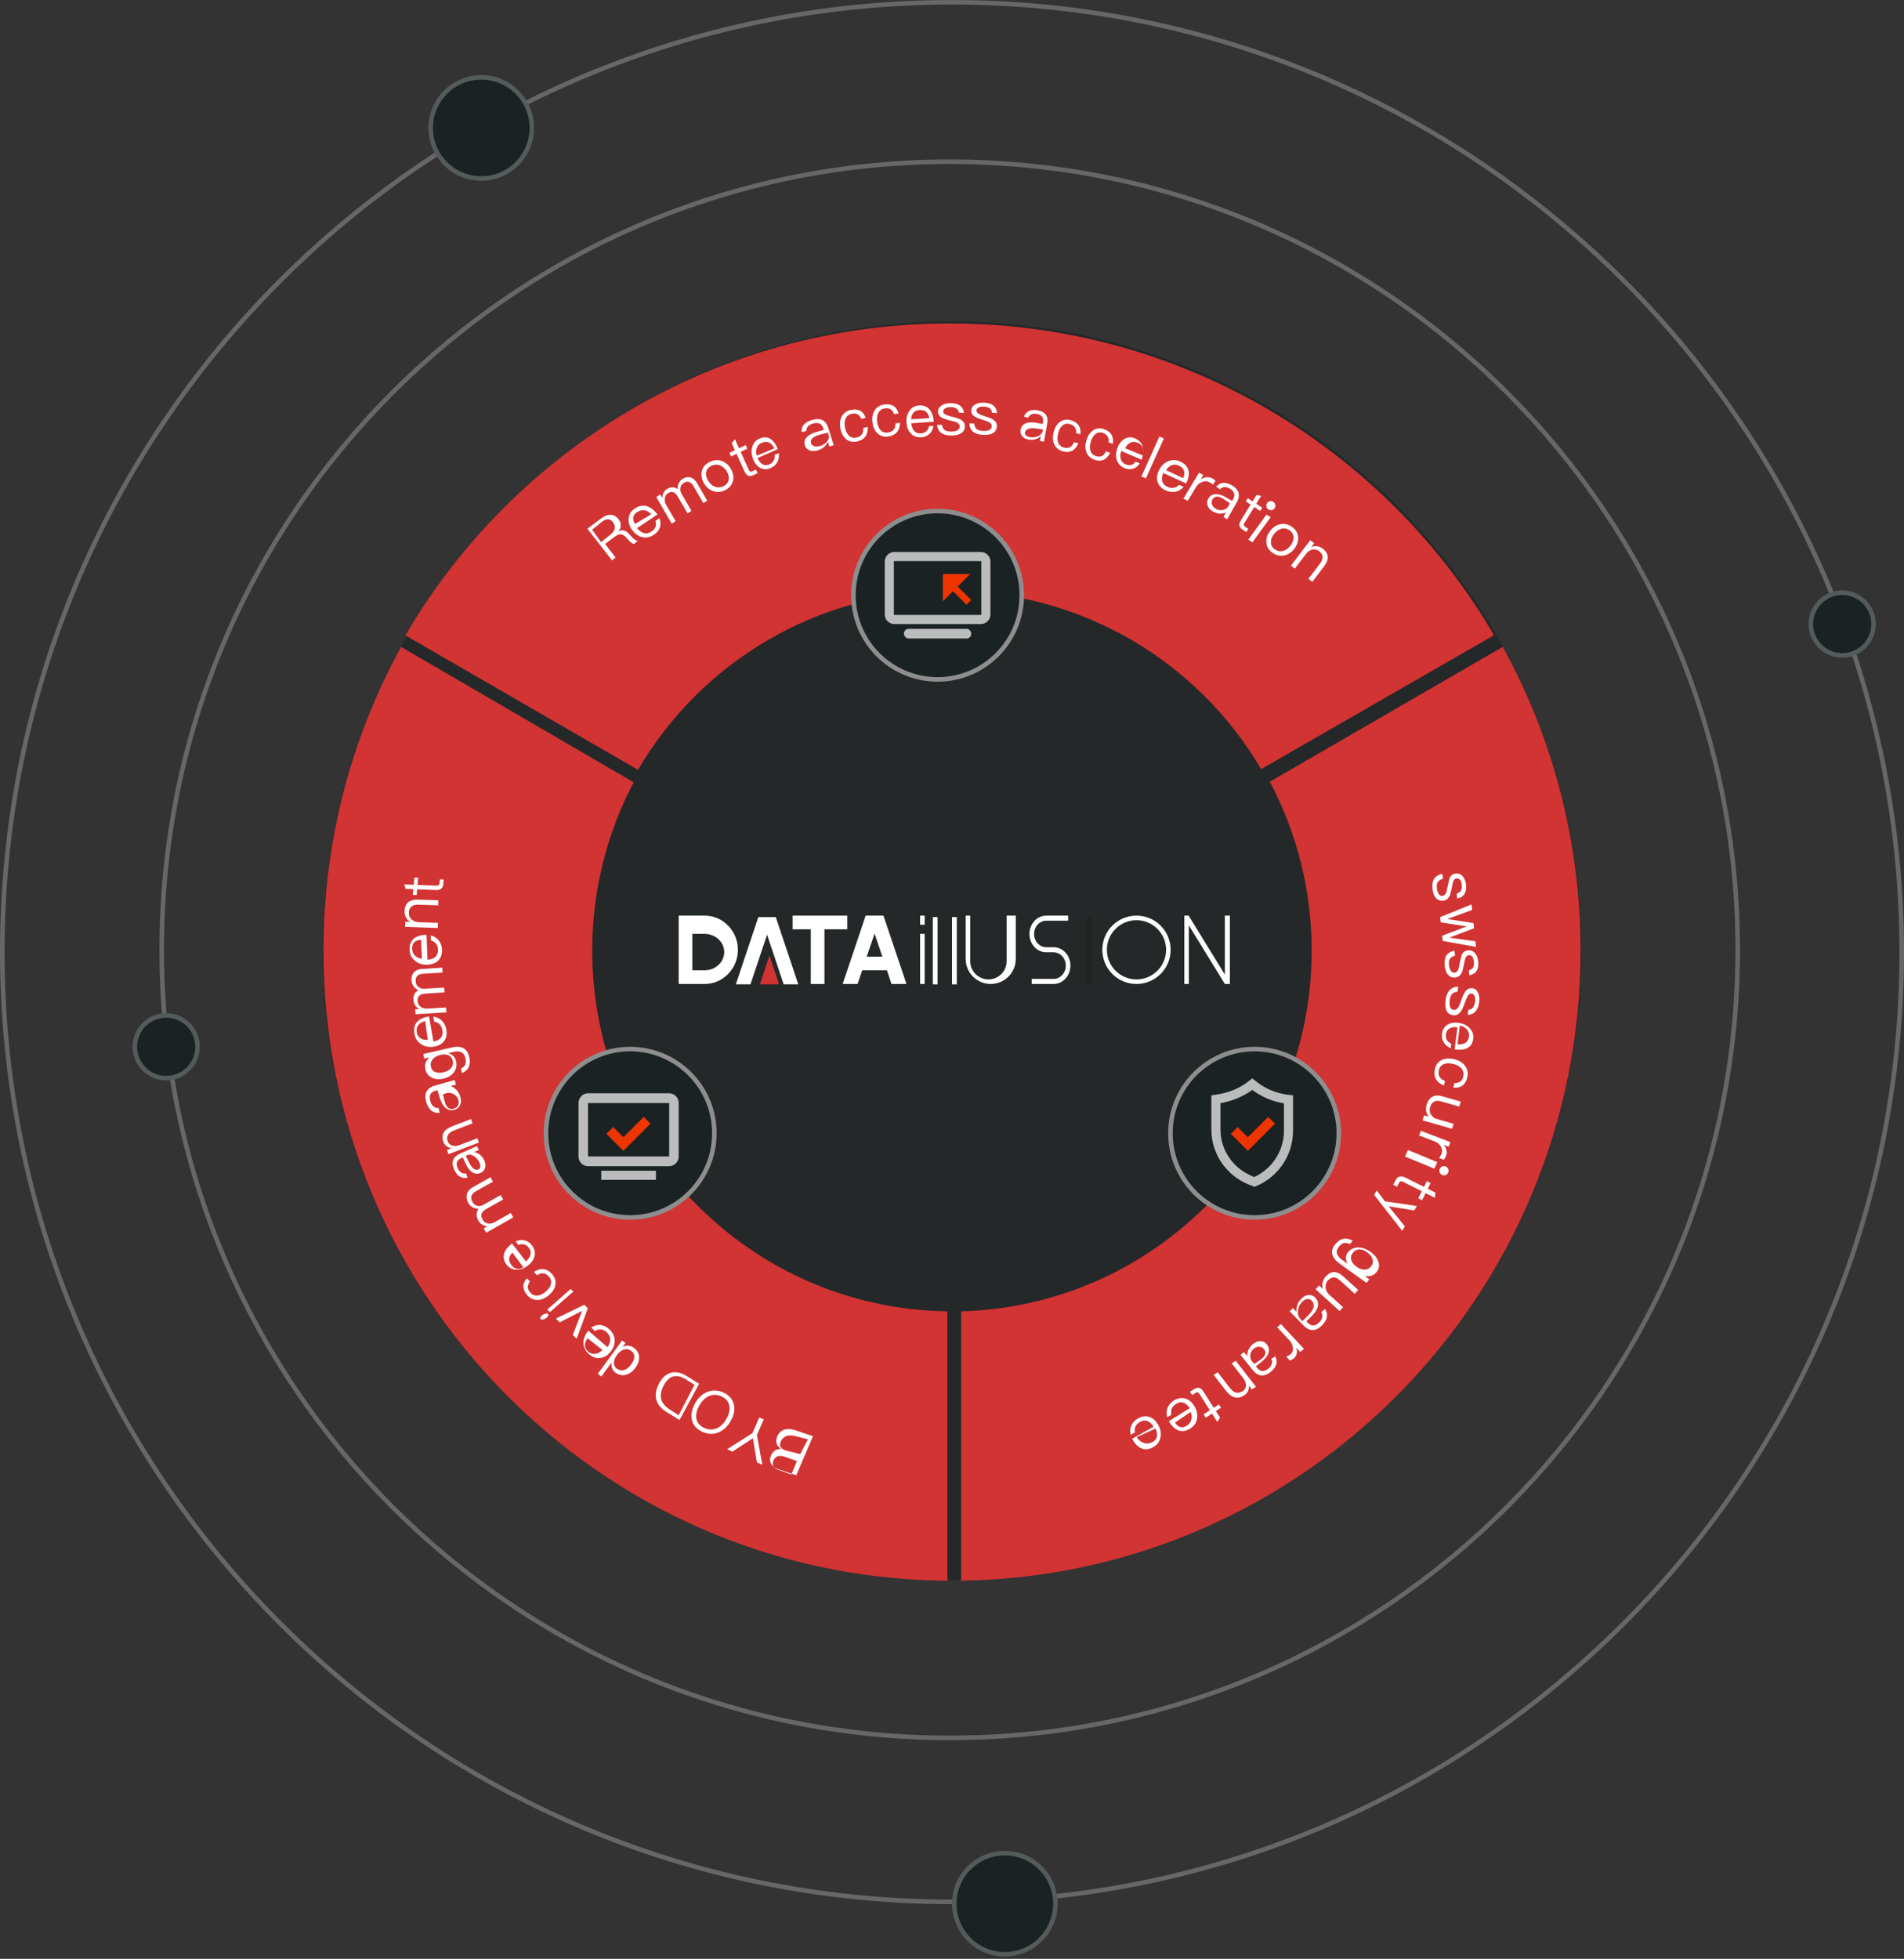 <?xml version="1.0" encoding="UTF-8"?>
<svg width="418px" height="430px" viewBox="0 0 418 430" version="1.1" xmlns="http://www.w3.org/2000/svg" xmlns:xlink="http://www.w3.org/1999/xlink">
    <rect x="0" y="0" width="418" height="430" fill="#333333" stroke="none"/>
    <title>编组 21</title>
    <g id="页面-1" stroke="none" stroke-width="1" fill="none" fill-rule="evenodd">
        <g id="黑色--首页--方案二" transform="translate(-365, -1927)">
            <g id="编组-21" transform="translate(365, 1927)">
                <path d="M209,0 C324.428,0 418,93.572 418,209 C418,324.428 324.428,418 209,418 C93.572,418 0,324.428 0,209 C0,93.572 93.572,0 209,0 Z M209,1 C94.125,1 1,94.125 1,209 C1,323.875 94.125,417 209,417 C323.875,417 417,323.875 417,209 C417,94.125 323.875,1 209,1 Z" id="椭圆形" fill="#E0E1E1" fill-rule="nonzero" opacity="0.3"></path>
                <path d="M208.5,35 C304.321,35 382,112.679 382,208.5 C382,304.321 304.321,382 208.5,382 C112.679,382 35,304.321 35,208.5 C35,112.679 112.679,35 208.5,35 Z M208.5,36 C113.231,36 36,113.231 36,208.5 C36,303.769 113.231,381 208.5,381 C303.769,381 381,303.769 381,208.5 C381,113.231 303.769,36 208.5,36 Z" id="椭圆形" fill="#E0E1E1" fill-rule="nonzero" opacity="0.3"></path>
                <circle id="椭圆形" fill="#1B2223" opacity="0.6" cx="209" cy="208.7" r="138.145"></circle>
                <g id="DATAilluslon备份" transform="translate(149, 201)">
                    <rect id="l" fill="#FFFFFF" x="60" y="0.318" width="1.055" height="14.764"></rect>
                    <rect id="l" fill="#FFFFFF" x="55.782" y="0.318" width="1.055" height="14.764"></rect>
                    <path d="M53,4 L54,4 L54,15 L53,15 L53,4 Z M53,0 L54,0 L54,2 L53,2 L53,0 Z" id="i" fill="#FFFFFF"></path>
                    <path d="M100.5,0 C104.642,0 108,3.358 108,7.5 C108,11.642 104.642,15 100.5,15 C96.358,15 93,11.642 93,7.5 C93,3.358 96.358,0 100.5,0 Z M100.5,1 C96.91,1 94,3.91 94,7.5 C94,11.09 96.91,14 100.5,14 C104.09,14 107,11.09 107,7.5 C107,3.91 104.09,1 100.5,1 Z" id="椭圆形" fill="#FFFFFF" fill-rule="nonzero"></path>
                    <path d="M112,0 L112,0.081 L119.903,12.938 L119.903,0 L121,0 L121,15 L119.903,15 L112,2.143 L112,15 L111,15 L111,0 L112,0 Z" id="形状结合" fill="#FFFFFF" fill-rule="nonzero"></path>
                    <rect id="矩形" fill="#222222" x="89.527" y="0.318" width="1.055" height="14.764"></rect>
                    <path d="M64,10 C64,12.209 65.791,14 68,14 C70.209,14 72,12.209 72,10 L72,0 L74,0 L74,9.5 C74,12.538 71.538,15 68.5,15 C65.462,15 63,12.538 63,9.5 L63,0 L64,0 Z" id="形状结合" fill="#FFFFFF"></path>
                    <path d="M85.493,0 L85.493,1.111 L80.697,1.111 C79.219,1.111 78.021,2.416 78.021,4.025 C78.021,5.634 79.219,6.938 80.697,6.938 L82.297,6.938 C84.342,6.938 86,8.743 86,10.969 C86,13.195 84.342,15 82.297,15 L77.507,15 L77.507,13.889 L82.297,13.889 C83.779,13.889 84.979,12.582 84.979,10.969 C84.979,9.356 83.779,8.049 82.297,8.049 L80.697,8.049 C78.655,8.049 77,6.247 77,4.025 C77,1.802 78.655,0 80.697,0 L85.493,0 Z" id="路径-22" fill="#FFFFFF" fill-rule="nonzero"></path>
                    <polygon id="路径" fill="#FFFFFF" points="21.313 0.318 26.255 15.082 23.046 15.082 19.4 4.188 15.754 15.082 12.545 15.082 17.487 0.318"></polygon>
                    <polygon id="路径-5" fill="#D23333" points="19.927 8.755 17.818 15.082 22.036 15.082"></polygon>
                    <path d="M5.688,0 C9.726,0 13,3.358 13,7.5 C13,11.642 9.726,15 5.688,15 L0,15 L0,0 L5.688,0 Z M5.66,4 L3,4 L3,12 L5.66,12 C8.057,12 10,10.209 10,8 C10,5.791 8.057,4 5.66,4 Z" id="矩形" fill="#FFFFFF" fill-rule="nonzero"></path>
                    <path d="M25,3 L25,0 L37,0 L37,3 L32,3 L32,15 L29,15 L29,3 L25,3 Z" id="形状结合" fill="#FFFFFF"></path>
                    <path d="M44.953,0 L50,15 L46.724,15 L45.714,12 L40.285,12 L39.276,15 L36,15 L41.047,0 L44.953,0 Z M43,3.932 L41.294,9 L44.704,9 L43,3.932 Z" id="形状结合" fill="#FFFFFF"></path>
                </g>
                <path d="M88.054,142 L139.116,171.729 C133.305,182.757 130.015,195.324 130.015,208.662 C130.015,252.054 164.834,287.296 208,287.861 L208,347 L206.771,346.99 C131.579,345.768 71,284.305 71,208.662 C71,184.493 77.185,161.771 88.054,142 Z M329.915,142 C340.804,161.778 347,184.511 347,208.694 C347,284.381 286.303,345.871 211,347 L211,287.858 C253.695,286.738 287.961,251.724 287.961,208.694 C287.961,195.292 284.637,182.668 278.77,171.604 L329.915,142 Z M208.512,71 C259.523,71 304.075,98.512 328,139.437 L276.865,168.841 C263.154,145.464 237.677,129.756 208.512,129.756 C179.282,129.756 153.755,145.535 140.067,169 L89,139.479 C112.919,98.531 157.484,71 208.512,71 Z" id="形状" fill="#D23333"></path>
                <circle id="椭圆形" stroke="#8E8E8E" fill="#1B2223" cx="275.436" cy="248.773" r="18.482"></circle>
                <circle id="椭圆形备份-12" stroke="#8E8E8E" fill="#1B2223" cx="138.345" cy="248.773" r="18.482"></circle>
                <circle id="椭圆形备份-13" stroke="#8E8E8E" fill="#1B2223" cx="205.836" cy="130.664" r="18.482"></circle>
                <g id="Remote-access-accele" transform="translate(210.053, 108.782) rotate(-1) translate(-210.053, -108.782)translate(128.851, 88.482)" fill="#FFFFFF" fill-rule="nonzero">
                    <path d="M-2.27373675e-13,26.162 L5.256,33.198 L6.078,32.605 L3.818,29.579 L5.983,28.016 C6.434,27.691 6.834,27.524 7.207,27.527 C7.6,27.517 7.979,27.713 8.328,28.098 L9.118,28.969 C9.442,29.342 9.771,29.575 10.108,29.696 L11,29.052 C10.598,28.948 10.21,28.697 9.846,28.292 L8.926,27.288 C8.316,26.636 7.618,26.487 6.826,26.831 L6.812,26.812 C7.149,26.417 7.323,25.988 7.328,25.499 C7.32,25.034 7.173,24.61 6.878,24.215 C6.392,23.565 5.804,23.232 5.132,23.2 C4.479,23.172 3.799,23.419 3.088,23.933 L-2.27373675e-13,26.162 Z M1.026,26.406 L3.156,24.755 C3.699,24.335 4.183,24.136 4.598,24.166 C4.987,24.202 5.354,24.446 5.673,24.904 C5.977,25.341 6.08,25.773 6.001,26.203 C5.898,26.667 5.588,27.116 5.075,27.513 L2.945,29.163 L1.026,26.406 Z" id="形状"></path>
                    <path d="M10.471,21.915 C9.634,22.452 9.176,23.164 9.087,24.059 C8.975,24.922 9.216,25.759 9.782,26.576 C10.407,27.478 11.143,28.03 12.029,28.237 C12.877,28.438 13.733,28.277 14.559,27.748 C15.307,27.268 15.772,26.66 15.97,25.944 C16.123,25.349 16.082,24.755 15.844,24.132 L14.951,24.705 C15.073,25.185 15.084,25.596 14.973,25.947 C14.839,26.359 14.53,26.727 14.061,27.028 C13.514,27.379 12.959,27.486 12.409,27.343 C11.858,27.199 11.356,26.823 10.88,26.229 L15.435,23.309 C14.743,22.356 13.991,21.737 13.195,21.472 C12.31,21.171 11.398,21.321 10.471,21.915 Z M11.014,22.68 C12.111,22.05 13.137,22.227 14.078,23.234 L10.461,25.312 C10.136,24.788 10.017,24.299 10.106,23.829 C10.196,23.359 10.499,22.976 11.014,22.68 Z" id="形状"></path>
                    <path d="M17.575,17.791 C16.95,18.182 16.594,18.82 16.53,19.723 L16.091,18.935 L15.229,19.474 L18.519,25.375 L19.381,24.836 L17.376,21.24 C17.115,20.773 17.022,20.292 17.102,19.811 C17.17,19.307 17.404,18.945 17.803,18.695 C18.654,18.163 19.371,18.406 19.956,19.457 L22.031,23.177 L22.893,22.638 L20.831,18.94 C20.564,18.461 20.472,18.01 20.565,17.551 C20.637,17.106 20.873,16.774 21.239,16.545 C21.713,16.248 22.128,16.158 22.496,16.297 C22.841,16.42 23.165,16.741 23.458,17.266 L25.532,20.986 L26.394,20.447 L24.237,16.578 C23.861,15.904 23.379,15.483 22.812,15.299 C22.229,15.14 21.658,15.236 21.076,15.6 C20.688,15.843 20.416,16.136 20.248,16.487 C20.042,16.847 19.943,17.294 19.943,17.817 C19.211,17.26 18.426,17.258 17.575,17.791 Z" id="路径"></path>
                    <path d="M27.08,11.981 C26.141,12.431 25.564,13.081 25.338,13.966 C25.118,14.804 25.241,15.664 25.713,16.558 C26.18,17.44 26.832,18.047 27.665,18.366 C28.546,18.719 29.444,18.677 30.382,18.227 C31.309,17.783 31.892,17.115 32.13,16.225 C32.345,15.404 32.222,14.544 31.755,13.662 C31.282,12.768 30.63,12.161 29.791,11.831 C28.91,11.477 28.006,11.537 27.08,11.981 Z M27.455,12.832 C28.12,12.532 28.779,12.525 29.434,12.811 C30.002,13.08 30.465,13.521 30.825,14.161 C31.172,14.779 31.297,15.386 31.2,15.956 C31.067,16.597 30.668,17.068 30.003,17.368 C29.326,17.673 28.666,17.68 28.036,17.384 C27.456,17.12 27.004,16.673 26.651,16.044 C26.292,15.404 26.16,14.814 26.269,14.239 C26.378,13.608 26.778,13.138 27.455,12.832 Z" id="形状"></path>
                    <path d="M32.727,7.105 L31.984,7.913 L32.67,9.504 L31.469,10.052 L31.812,10.847 L33.013,10.3 L34.699,14.207 C34.898,14.67 35.139,14.972 35.438,15.12 C35.759,15.286 36.173,15.254 36.658,15.032 L37.559,14.622 L37.216,13.826 L36.453,14.174 C36.246,14.268 36.07,14.278 35.948,14.219 C35.815,14.167 35.708,14.016 35.611,13.79 L33.926,9.884 L35.404,9.21 L35.061,8.414 L33.582,9.088 L32.727,7.105 Z" id="路径"></path>
                    <path d="M38.108,7.044 C37.282,7.392 36.747,7.987 36.493,8.836 C36.226,9.649 36.268,10.511 36.592,11.419 C36.951,12.423 37.475,13.109 38.195,13.494 C38.884,13.864 39.652,13.885 40.467,13.542 C41.205,13.232 41.726,12.738 42.037,12.085 C42.286,11.541 42.369,10.957 42.288,10.304 L41.406,10.674 C41.417,11.164 41.345,11.566 41.179,11.882 C40.982,12.254 40.644,12.547 40.181,12.742 C39.641,12.968 39.144,12.958 38.699,12.705 C38.254,12.452 37.896,11.984 37.605,11.31 L42.099,9.421 C41.693,8.355 41.17,7.599 40.538,7.178 C39.836,6.703 39.022,6.66 38.108,7.044 Z M38.61,7.972 C39.785,7.503 40.7,7.919 41.335,9.241 L37.463,10.786 C37.286,10.132 37.292,9.562 37.488,9.058 C37.685,8.554 38.058,8.192 38.61,7.972 Z" id="形状"></path>
                    <path d="M49.793,3.137 C48.993,3.34 48.403,3.643 47.997,4.054 C47.547,4.501 47.344,5.078 47.393,5.758 L48.434,5.571 C48.421,5.151 48.552,4.798 48.843,4.519 C49.097,4.249 49.472,4.065 49.963,3.94 C51.125,3.646 51.858,4.011 52.166,5.048 L52.262,5.37 L50.668,5.8 C49.664,6.067 48.943,6.442 48.5,6.913 C47.986,7.428 47.845,8.028 48.054,8.731 C48.203,9.232 48.534,9.597 49.043,9.814 C49.535,10.022 50.11,10.043 50.782,9.873 C51.401,9.716 51.918,9.444 52.334,9.07 C52.683,8.75 52.95,8.388 53.109,7.989 L53.418,9.026 L54.386,8.78 L53.21,4.823 C52.997,4.107 52.624,3.599 52.116,3.292 C51.513,2.945 50.749,2.895 49.793,3.137 Z M53.133,5.996 L53.304,6.511 C53.46,6.979 53.331,7.462 52.927,7.944 C52.512,8.441 51.965,8.767 51.27,8.924 C50.817,9.027 50.417,9.017 50.075,8.905 C49.729,8.782 49.528,8.589 49.434,8.308 C49.143,7.429 49.817,6.798 51.454,6.401 L53.133,5.996 Z" id="形状"></path>
                    <path d="M58.247,1.103 C57.3,1.297 56.615,1.794 56.207,2.606 C55.824,3.346 55.734,4.211 55.927,5.216 C56.12,6.222 56.522,6.986 57.147,7.507 C57.803,8.06 58.605,8.24 59.565,8.043 C60.353,7.881 60.939,7.536 61.339,7.018 C61.748,6.484 61.932,5.772 61.918,4.901 L60.933,5.103 C61.003,6.266 60.485,6.968 59.402,7.19 C58.761,7.321 58.223,7.18 57.802,6.79 C57.37,6.402 57.088,5.799 56.934,4.997 C56.78,4.195 56.831,3.523 57.085,2.981 C57.349,2.424 57.795,2.082 58.411,1.955 C58.916,1.852 59.344,1.883 59.713,2.072 C60.069,2.264 60.339,2.605 60.523,3.097 L61.496,2.897 C61.231,2.118 60.821,1.58 60.253,1.287 C59.7,1.003 59.035,0.941 58.247,1.103 Z" id="路径"></path>
                    <path d="M65.6,0.037 C64.633,0.16 63.908,0.606 63.441,1.386 C63.004,2.097 62.852,2.955 62.975,3.975 C63.098,4.994 63.449,5.788 64.04,6.355 C64.661,6.958 65.455,7.198 66.435,7.073 C67.239,6.971 67.853,6.67 68.291,6.182 C68.741,5.679 68.976,4.981 69.024,4.109 L68.019,4.237 C68.007,5.405 67.436,6.068 66.331,6.208 C65.677,6.291 65.145,6.11 64.75,5.688 C64.342,5.268 64.101,4.644 64.004,3.831 C63.906,3.017 64.004,2.35 64.298,1.827 C64.603,1.29 65.076,0.981 65.704,0.901 C66.219,0.836 66.648,0.899 67.005,1.116 C67.35,1.334 67.598,1.696 67.748,2.201 L68.741,2.075 C68.53,1.276 68.155,0.708 67.604,0.371 C67.068,0.046 66.404,-0.066 65.6,0.037 Z" id="路径"></path>
                    <path d="M73.243,0.385 C72.329,0.431 71.626,0.813 71.122,1.533 C70.615,2.214 70.396,3.048 70.44,4.023 C70.489,5.101 70.795,5.934 71.384,6.547 C71.948,7.136 72.693,7.421 73.595,7.375 C74.411,7.335 75.069,7.045 75.571,6.531 C75.979,6.099 76.236,5.572 76.353,4.923 L75.379,4.972 C75.241,5.442 75.05,5.798 74.792,6.043 C74.488,6.328 74.068,6.49 73.556,6.516 C72.959,6.546 72.475,6.364 72.115,5.971 C71.756,5.577 71.547,5.009 71.465,4.267 L76.435,4.019 C76.358,2.865 76.074,1.967 75.582,1.348 C75.038,0.656 74.254,0.335 73.243,0.385 Z M73.345,1.384 C74.558,1.33 75.272,1.933 75.461,3.204 L71.461,3.38 C71.493,2.791 71.667,2.322 71.997,1.962 C72.326,1.601 72.775,1.409 73.345,1.384 Z" id="形状"></path>
                    <path d="M80.216,0.002 C79.414,-0.018 78.746,0.136 78.24,0.463 C77.692,0.789 77.417,1.225 77.402,1.798 C77.386,2.371 77.637,2.807 78.182,3.133 C78.508,3.349 79.097,3.559 79.935,3.774 C80.704,3.975 81.212,4.13 81.444,4.24 C81.881,4.459 82.108,4.751 82.098,5.129 C82.078,5.884 81.418,6.26 80.146,6.229 C79.538,6.215 79.084,6.1 78.786,5.884 C78.488,5.642 78.291,5.26 78.222,4.724 L77.144,4.698 C77.268,6.252 78.27,7.058 80.15,7.103 C82.168,7.151 83.196,6.471 83.233,5.091 C83.249,4.505 82.971,4.042 82.413,3.69 C82.046,3.46 81.443,3.237 80.592,3.021 C79.878,2.822 79.384,2.666 79.124,2.543 C78.715,2.338 78.528,2.086 78.536,1.799 C78.544,1.5 78.702,1.269 79.011,1.107 C79.292,0.931 79.681,0.862 80.179,0.874 C80.746,0.887 81.185,1.002 81.484,1.218 C81.755,1.407 81.927,1.724 82.012,2.143 L83.09,2.168 C82.935,0.757 81.986,0.044 80.216,0.002 Z" id="路径"></path>
                    <path d="M87.641,0.021 C86.846,-0.05 86.171,0.06 85.644,0.352 C85.076,0.64 84.772,1.057 84.715,1.625 C84.658,2.194 84.876,2.643 85.393,3.002 C85.702,3.238 86.272,3.484 87.088,3.753 C87.838,4.002 88.331,4.189 88.553,4.313 C88.971,4.559 89.176,4.864 89.139,5.239 C89.064,5.988 88.381,6.319 87.12,6.207 C86.517,6.153 86.075,6.009 85.794,5.776 C85.515,5.516 85.347,5.123 85.318,4.586 L84.249,4.491 C84.26,6.044 85.196,6.909 87.061,7.075 C89.062,7.253 90.132,6.644 90.269,5.274 C90.327,4.692 90.084,4.214 89.556,3.828 C89.208,3.576 88.625,3.316 87.795,3.046 C87.1,2.802 86.621,2.616 86.372,2.476 C85.981,2.246 85.813,1.984 85.842,1.699 C85.871,1.402 86.045,1.183 86.364,1.042 C86.656,0.885 87.047,0.842 87.541,0.885 C88.103,0.935 88.531,1.078 88.812,1.311 C89.068,1.517 89.215,1.843 89.27,2.265 L90.339,2.36 C90.287,0.947 89.396,0.177 87.641,0.021 Z" id="路径"></path>
                    <path d="M99.342,1.918 C98.607,1.764 97.998,1.786 97.489,1.979 C96.927,2.186 96.507,2.611 96.244,3.232 L97.165,3.501 C97.34,3.125 97.603,2.867 97.962,2.742 C98.286,2.61 98.67,2.603 99.12,2.698 C100.186,2.922 100.613,3.551 100.399,4.595 L100.333,4.919 L98.859,4.634 C97.933,4.452 97.186,4.482 96.62,4.714 C95.978,4.954 95.597,5.425 95.452,6.134 C95.349,6.638 95.452,7.098 95.765,7.502 C96.068,7.891 96.522,8.149 97.137,8.279 C97.706,8.399 98.242,8.374 98.743,8.216 C99.167,8.08 99.543,7.871 99.848,7.585 L99.635,8.629 L100.523,8.816 L101.339,4.831 C101.486,4.11 101.412,3.506 101.141,3.023 C100.81,2.465 100.218,2.103 99.342,1.918 Z M100.387,6.127 L100.273,6.577 C100.169,6.987 99.837,7.316 99.292,7.555 C98.733,7.802 98.152,7.874 97.538,7.77 C97.137,7.702 96.832,7.564 96.62,7.368 C96.411,7.162 96.348,6.948 96.41,6.702 C96.605,5.934 97.431,5.668 98.891,5.894 L100.387,6.127 Z" id="形状"></path>
                    <path d="M106.502,4.199 C105.588,3.928 104.774,4.051 104.068,4.584 C103.415,5.065 102.964,5.796 102.7,6.784 C102.436,7.773 102.459,8.644 102.782,9.402 C103.118,10.204 103.743,10.741 104.669,11.016 C105.428,11.242 106.09,11.209 106.664,10.933 C107.252,10.649 107.719,10.098 108.082,9.315 L107.133,9.033 C106.693,10.104 105.937,10.488 104.893,10.178 C104.276,9.994 103.865,9.616 103.665,9.07 C103.453,8.521 103.465,7.849 103.676,7.061 C103.887,6.273 104.22,5.696 104.676,5.332 C105.147,4.958 105.685,4.862 106.278,5.038 C106.765,5.182 107.126,5.411 107.368,5.753 C107.598,6.092 107.687,6.523 107.637,7.049 L108.574,7.327 C108.678,6.507 108.55,5.834 108.179,5.305 C107.817,4.792 107.262,4.425 106.502,4.199 Z" id="路径"></path>
                    <path d="M113.784,6.295 C112.9,5.963 112.09,6.032 111.363,6.517 C110.69,6.954 110.203,7.654 109.884,8.623 C109.566,9.592 109.537,10.463 109.811,11.241 C110.095,12.064 110.68,12.642 111.576,12.977 C112.311,13.253 112.966,13.264 113.547,13.027 C114.143,12.782 114.636,12.264 115.04,11.506 L114.121,11.161 C113.624,12.202 112.857,12.534 111.846,12.155 C111.249,11.931 110.866,11.526 110.701,10.968 C110.524,10.406 110.576,9.737 110.83,8.964 C111.084,8.191 111.447,7.637 111.917,7.304 C112.404,6.963 112.94,6.902 113.514,7.117 C113.985,7.293 114.328,7.546 114.546,7.903 C114.753,8.256 114.816,8.693 114.735,9.214 L115.643,9.554 C115.793,8.742 115.707,8.062 115.372,7.51 C115.045,6.974 114.52,6.57 113.784,6.295 Z" id="路径"></path>
                    <path d="M120.547,8.442 C119.728,8.071 118.959,8.098 118.231,8.518 C117.517,8.903 116.995,9.555 116.647,10.453 C116.262,11.446 116.2,12.335 116.474,13.154 C116.735,13.939 117.276,14.532 118.084,14.898 C118.816,15.23 119.509,15.266 120.153,15.03 C120.682,14.825 121.116,14.466 121.476,13.935 L120.602,13.539 C120.295,13.9 119.986,14.135 119.663,14.238 C119.283,14.358 118.85,14.314 118.391,14.106 C117.856,13.864 117.503,13.481 117.344,12.965 C117.184,12.448 117.226,11.842 117.448,11.136 L121.906,13.157 C122.296,12.083 122.403,11.145 122.216,10.366 C122.014,9.496 121.454,8.853 120.547,8.442 Z M121.042,9.378 C122.203,9.873 122.582,10.812 122.149,12.199 L118.323,10.57 C118.635,9.981 119.023,9.58 119.504,9.36 C119.985,9.14 120.497,9.146 121.042,9.378 Z" id="形状"></path>
                    <polygon id="路径" points="125.911 8.12 121.804 16.82 122.772 17.255 126.879 8.555"></polygon>
                    <path d="M130.403,13.707 C129.491,13.268 128.605,13.232 127.733,13.591 C126.88,13.917 126.226,14.526 125.753,15.395 C125.23,16.355 125.087,17.238 125.335,18.079 C125.572,18.885 126.146,19.522 127.047,19.955 C127.862,20.347 128.656,20.44 129.415,20.257 C130.04,20.096 130.569,19.773 131.027,19.272 L130.053,18.804 C129.671,19.139 129.296,19.348 128.916,19.425 C128.469,19.513 127.975,19.434 127.464,19.189 C126.868,18.902 126.493,18.491 126.351,17.961 C126.21,17.432 126.307,16.83 126.62,16.143 L131.584,18.53 C132.12,17.489 132.319,16.561 132.168,15.767 C132.005,14.881 131.413,14.192 130.403,13.707 Z M130.071,14.591 C131.206,15.147 131.517,16.068 130.975,17.356 L127.234,15.523 C127.594,14.986 128.017,14.634 128.519,14.46 C129.021,14.286 129.538,14.33 130.071,14.591 Z" id="形状"></path>
                    <path d="M137.271,17.475 C136.837,17.255 136.39,17.185 135.915,17.258 C135.535,17.308 135.156,17.459 134.784,17.699 L135.394,16.722 L134.443,16.24 L130.939,21.848 L131.89,22.33 L133.747,19.358 C134.072,18.838 134.507,18.472 135.074,18.274 C135.643,18.049 136.168,18.072 136.649,18.316 C136.95,18.469 137.243,18.66 137.502,18.906 L138.044,18.038 C137.869,17.836 137.608,17.646 137.271,17.475 Z" id="路径"></path>
                    <path d="M141.696,19.155 C141.024,18.731 140.414,18.53 139.844,18.538 C139.217,18.542 138.653,18.816 138.177,19.346 L138.992,19.954 C139.297,19.639 139.647,19.475 140.045,19.481 C140.411,19.466 140.793,19.6 141.205,19.86 C142.179,20.476 142.382,21.265 141.806,22.239 L141.628,22.542 L140.271,21.715 C139.42,21.193 138.671,20.95 138.031,20.976 C137.312,20.984 136.772,21.319 136.382,21.98 C136.103,22.45 136.045,22.951 136.213,23.473 C136.377,23.976 136.735,24.402 137.298,24.758 C137.818,25.086 138.356,25.258 138.907,25.282 C139.372,25.3 139.817,25.227 140.219,25.051 L139.643,26.025 L140.455,26.538 L142.653,22.82 C143.05,22.149 143.188,21.513 143.088,20.927 C142.956,20.244 142.497,19.661 141.696,19.155 Z M141.111,23.033 L140.826,23.583 C140.567,24.082 140.133,24.387 139.54,24.491 C138.931,24.601 138.372,24.473 137.853,24.099 C137.514,23.854 137.29,23.556 137.176,23.216 C137.068,22.864 137.095,22.558 137.251,22.258 C137.736,21.322 138.596,21.29 139.837,22.15 L141.111,23.033 Z" id="形状"></path>
                    <path d="M148.018,21.516 L147.001,21.315 L146.106,22.711 L145.058,21.993 L144.61,22.691 L145.659,23.409 L143.462,26.836 C143.201,27.242 143.088,27.6 143.126,27.925 C143.161,28.279 143.4,28.607 143.823,28.897 L144.61,29.435 L145.057,28.737 L144.392,28.282 C144.21,28.158 144.113,28.016 144.095,27.884 C144.068,27.746 144.131,27.579 144.258,27.381 L146.456,23.954 L147.746,24.837 L148.194,24.139 L146.903,23.256 L148.018,21.516 Z" id="路径"></path>
                    <path d="M150.647,22.911 C150.418,22.751 150.182,22.687 149.908,22.738 C149.653,22.762 149.455,22.906 149.288,23.152 C149.13,23.385 149.067,23.623 149.117,23.9 C149.177,24.163 149.31,24.377 149.54,24.537 C149.77,24.697 150.015,24.747 150.279,24.709 C150.553,24.658 150.764,24.523 150.922,24.291 C151.09,24.045 151.139,23.797 151.07,23.548 C151.019,23.271 150.877,23.071 150.647,22.911 Z M149.096,25.677 L145.013,31.099 L145.93,31.677 L150.013,26.255 L149.096,25.677 Z" id="形状"></path>
                    <path d="M154.605,28.426 C153.77,27.83 152.913,27.635 151.996,27.846 C151.125,28.042 150.387,28.541 149.775,29.354 C149.17,30.157 148.904,30.992 148.982,31.849 C149.051,32.764 149.492,33.512 150.327,34.108 C151.152,34.696 152.027,34.889 152.954,34.685 C153.807,34.492 154.545,33.993 155.15,33.191 C155.762,32.377 156.029,31.542 155.958,30.674 C155.889,29.759 155.429,29.015 154.605,28.426 Z M154.08,29.177 C154.66,29.579 154.956,30.113 154.969,30.778 C154.96,31.365 154.74,31.947 154.284,32.536 C153.843,33.105 153.316,33.489 152.727,33.673 C152.053,33.862 151.426,33.755 150.847,33.353 C150.257,32.943 149.961,32.409 149.969,31.759 C149.968,31.165 150.198,30.59 150.646,30.011 C151.102,29.422 151.612,29.041 152.211,28.864 C152.863,28.66 153.49,28.767 154.08,29.177 Z" id="形状"></path>
                    <path d="M161.306,33.339 C160.943,33.055 160.546,32.881 160.114,32.817 C159.69,32.742 159.261,32.784 158.827,32.942 L159.463,32.134 L158.611,31.465 L154.284,36.964 L155.136,37.633 L157.747,34.314 C158.173,33.839 158.642,33.571 159.175,33.507 C159.669,33.448 160.108,33.569 160.491,33.87 C161.45,34.622 161.521,35.538 160.676,36.613 L158.065,39.931 L158.917,40.6 L161.578,37.218 C162.767,35.707 162.669,34.409 161.306,33.339 Z" id="路径"></path>
                </g>
                <g id="BYOD-device-manageme" transform="translate(124.671, 263.187) rotate(-121) translate(-124.671, -263.187)translate(46.852, 243.892)" fill="#FFFFFF" fill-rule="nonzero">
                    <path d="M-4.54747351e-13,31.038 L5.456,38.591 L8.546,35.963 C9.258,35.357 9.709,34.718 9.904,34.074 C10.122,33.308 9.969,32.55 9.434,31.81 C9.067,31.302 8.64,31.016 8.158,30.914 C7.675,30.813 7.171,30.9 6.652,31.205 C6.911,30.779 7.048,30.338 7.064,29.88 C7.047,29.399 6.887,28.938 6.582,28.515 C6.154,27.923 5.632,27.615 5.017,27.591 C4.393,27.576 3.754,27.846 3.11,28.393 L-4.54747351e-13,31.038 Z M0.701,30.198 L2.879,28.396 C3.378,27.983 3.828,27.764 4.244,27.76 C4.661,27.756 5.025,27.965 5.338,28.386 C5.659,28.819 5.762,29.261 5.667,29.698 C5.564,30.123 5.27,30.553 4.771,30.967 L2.603,32.76 L0.701,30.198 Z M3.528,34.177 L5.634,32.077 C6.142,31.57 6.602,31.301 7.029,31.293 C7.465,31.275 7.859,31.527 8.192,32.068 C8.525,32.608 8.612,33.185 8.448,33.766 C8.301,34.254 8.013,34.731 7.551,35.192 L5.446,37.292 L3.528,34.177 Z" id="形状"></path>
                    <polygon id="路径" points="5.813 25.825 12.011 28.164 14.187 31.221 15.054 30.608 12.878 27.551 12.713 20.953 11.665 21.692 11.874 27.057 6.861 25.085"></polygon>
                    <path d="M18.808,18.254 C17.665,19.033 17.018,20.048 16.846,21.312 C16.678,22.509 16.963,23.718 17.689,24.944 C18.409,26.158 19.307,26.948 20.389,27.295 C21.523,27.654 22.654,27.457 23.787,26.685 C24.919,25.914 25.577,24.892 25.756,23.639 C25.913,22.449 25.645,21.245 24.919,20.018 C24.186,18.781 23.277,17.998 22.206,17.645 C21.065,17.274 19.93,17.49 18.808,18.254 Z M19.3,19.068 C20.166,18.474 21.023,18.318 21.878,18.613 C22.705,18.91 23.431,19.564 24.041,20.602 C24.645,21.629 24.878,22.606 24.776,23.54 C24.652,24.49 24.154,25.28 23.288,25.874 C22.422,26.468 21.548,26.62 20.686,26.314 C19.859,26.017 19.151,25.367 18.56,24.363 C17.963,23.348 17.719,22.378 17.822,21.444 C17.936,20.453 18.434,19.663 19.3,19.068 Z" id="形状"></path>
                    <path d="M23.591,15.31 L28.201,23.099 L31.1,21.605 C32.409,20.929 33.201,20.051 33.482,18.98 C33.748,17.96 33.525,16.836 32.815,15.636 C32.092,14.414 31.214,13.628 30.207,13.293 C29.103,12.922 27.903,13.086 26.583,13.767 L23.591,15.31 Z M24.591,15.688 L26.591,14.691 C27.759,14.109 28.768,13.957 29.651,14.233 C30.476,14.495 31.225,15.161 31.884,16.237 C32.522,17.279 32.724,18.218 32.506,19.028 C32.259,19.868 31.561,20.582 30.405,21.158 L28.517,22.099 L24.591,15.688 Z" id="形状"></path>
                    <path d="M40.63,5.53 L42.11,9.039 C41.31,8.4 40.5,8.271 39.674,8.638 C38.847,9.006 38.342,9.599 38.144,10.449 C37.95,11.216 38.038,12.021 38.405,12.893 C38.783,13.787 39.304,14.426 39.981,14.806 C40.712,15.216 41.506,15.244 42.354,14.867 C43.225,14.48 43.713,13.813 43.795,12.878 L44.206,13.852 L45.044,13.48 L41.523,5.133 L40.63,5.53 Z M40.317,9.33 C40.799,9.105 41.28,9.123 41.757,9.409 C42.218,9.689 42.598,10.167 42.871,10.842 L42.916,10.954 C43.18,11.607 43.257,12.199 43.158,12.726 C43.036,13.317 42.707,13.737 42.162,13.991 C41.575,14.264 41.039,14.232 40.563,13.918 C40.138,13.635 39.789,13.142 39.507,12.445 C39.226,11.747 39.134,11.149 39.247,10.628 C39.359,10.042 39.719,9.607 40.317,9.33 Z" id="形状"></path>
                    <path d="M46.137,5.749 C45.161,6.073 44.519,6.654 44.198,7.495 C43.863,8.301 43.888,9.163 44.243,10.08 C44.635,11.093 45.229,11.794 46.061,12.198 C46.858,12.586 47.755,12.628 48.719,12.309 C49.591,12.019 50.213,11.54 50.596,10.896 C50.902,10.359 51.015,9.777 50.938,9.122 L49.896,9.468 C49.895,9.958 49.8,10.357 49.597,10.669 C49.357,11.035 48.953,11.319 48.406,11.501 C47.768,11.712 47.186,11.688 46.672,11.423 C46.158,11.158 45.753,10.68 45.431,9.998 L50.741,8.235 C50.295,7.158 49.704,6.388 48.976,5.95 C48.168,5.456 47.217,5.39 46.137,5.749 Z M46.694,5.888 C47.876,5.442 48.776,5.89 49.377,7.252 L45.483,8.721 C45.322,8.051 45.343,7.471 45.55,6.963 C45.758,6.455 46.14,6.097 46.694,5.888 Z" id="形状"></path>
                    <polygon id="路径" points="50.509 5.134 54.992 10.689 56.049 10.409 56.67 3.502 55.521 3.806 55.152 9.343 51.658 4.83"></polygon>
                    <path d="M58.238,0.605 C58.102,0.673 58,0.81 57.928,1.052 C57.852,1.263 57.84,1.51 57.875,1.802 C57.908,2.078 57.976,2.285 58.095,2.432 C58.212,2.563 58.336,2.604 58.472,2.536 C58.607,2.468 58.707,2.315 58.781,2.088 C58.853,1.846 58.874,1.594 58.84,1.318 C58.805,1.026 58.73,0.823 58.614,0.709 C58.495,0.562 58.373,0.537 58.238,0.605 Z M58.553,3.128 L59.782,9.871 L60.553,9.614 L59.325,2.871 L58.553,3.128 Z" id="形状"></path>
                    <path d="M64.26,0.772 C63.298,0.959 62.6,1.456 62.179,2.272 C61.785,3.017 61.686,3.892 61.871,4.911 C62.057,5.931 62.457,6.708 63.085,7.241 C63.744,7.808 64.555,7.997 65.529,7.808 C66.328,7.652 66.925,7.309 67.335,6.788 C67.755,6.252 67.947,5.534 67.942,4.653 L66.942,4.847 C67.002,6.025 66.471,6.729 65.371,6.943 C64.722,7.07 64.178,6.921 63.756,6.522 C63.321,6.126 63.041,5.512 62.893,4.699 C62.745,3.886 62.802,3.207 63.065,2.661 C63.338,2.1 63.793,1.758 64.417,1.637 C64.93,1.537 65.363,1.573 65.735,1.768 C66.094,1.965 66.364,2.314 66.546,2.813 L67.533,2.621 C67.272,1.83 66.862,1.281 66.289,0.978 C65.732,0.686 65.059,0.616 64.26,0.772 Z" id="路径"></path>
                    <path d="M72.359,0.335 C71.452,0.442 70.775,0.871 70.316,1.623 C69.853,2.337 69.687,3.184 69.79,4.153 C69.904,5.224 70.26,6.035 70.885,6.606 C71.482,7.156 72.242,7.388 73.137,7.282 C73.948,7.186 74.586,6.852 75.054,6.306 C75.434,5.847 75.658,5.304 75.735,4.649 L74.767,4.764 C74.659,5.242 74.49,5.61 74.248,5.872 C73.962,6.177 73.554,6.367 73.046,6.428 C72.453,6.498 71.96,6.35 71.578,5.982 C71.195,5.614 70.953,5.061 70.825,4.327 L75.76,3.742 C75.614,2.597 75.275,1.72 74.748,1.136 C74.163,0.482 73.363,0.216 72.359,0.335 Z M71.74,1.194 C72.954,1.075 73.711,1.601 73.99,2.786 L69.99,3.177 C69.981,2.622 70.123,2.171 70.428,1.814 C70.733,1.456 71.171,1.25 71.74,1.194 Z" id="形状"></path>
                    <path d="M83.834,0.001 C83.029,-0.019 82.339,0.321 81.778,1.047 L81.803,0.136 L80.692,0.109 L80.507,6.938 L81.617,6.966 L81.73,2.804 C81.745,2.263 81.924,1.805 82.267,1.443 C82.611,1.055 83.032,0.88 83.546,0.893 C84.642,0.92 85.181,1.528 85.148,2.743 L85.031,7.05 L86.142,7.077 L86.258,2.797 C86.273,2.242 86.437,1.81 86.78,1.474 C87.094,1.138 87.501,0.99 87.973,1.001 C88.584,1.016 89.024,1.173 89.293,1.497 C89.549,1.794 89.675,2.246 89.659,2.854 L89.542,7.16 L90.652,7.188 L90.774,2.709 C90.795,1.93 90.576,1.303 90.144,0.83 C89.685,0.369 89.094,0.13 88.344,0.112 C87.845,0.099 87.426,0.195 87.073,0.398 C86.679,0.586 86.337,0.908 86.047,1.351 C85.668,0.469 84.93,0.028 83.834,0.001 Z" id="路径"></path>
                    <path d="M96.239,1.22 C95.47,1.124 94.844,1.198 94.336,1.44 C93.775,1.7 93.377,2.17 93.158,2.828 L94.129,3.025 C94.279,2.625 94.528,2.339 94.887,2.181 C95.21,2.018 95.605,1.978 96.076,2.037 C97.193,2.175 97.685,2.782 97.552,3.869 L97.511,4.207 L95.969,4.04 C95,3.933 94.233,4.027 93.669,4.313 C93.027,4.613 92.674,5.128 92.584,5.865 C92.52,6.39 92.665,6.852 93.02,7.239 C93.365,7.611 93.854,7.837 94.499,7.917 C95.094,7.991 95.645,7.92 96.148,7.717 C96.573,7.541 96.943,7.295 97.234,6.976 L97.101,8.063 L98.031,8.179 L98.54,4.03 C98.632,3.281 98.505,2.669 98.185,2.197 C97.798,1.654 97.158,1.334 96.239,1.22 Z M97.483,4.953 L97.412,5.409 C97.348,5.823 97.044,6.172 96.514,6.446 C95.969,6.729 95.385,6.839 94.749,6.777 C94.334,6.736 94.009,6.62 93.774,6.439 C93.54,6.247 93.453,6.039 93.492,5.79 C93.612,5.013 94.426,4.693 95.935,4.821 L97.483,4.953 Z" id="形状"></path>
                    <path d="M102.724,2.333 C102.309,2.242 101.912,2.268 101.532,2.41 C101.154,2.54 100.821,2.778 100.532,3.125 L100.714,2.089 L99.738,1.874 L98.496,8.92 L99.472,9.135 L100.221,4.883 C100.371,4.25 100.643,3.786 101.052,3.48 C101.431,3.195 101.841,3.101 102.28,3.198 C103.378,3.44 103.818,4.245 103.576,5.621 L102.826,9.874 L103.802,10.088 L104.566,5.754 C104.907,3.819 104.285,2.677 102.724,2.333 Z" id="路径"></path>
                    <path d="M112.117,3.616 C111.292,3.392 110.596,3.375 110.004,3.557 C109.351,3.751 108.843,4.198 108.502,4.876 L109.531,5.241 C109.757,4.832 110.074,4.561 110.491,4.445 C110.868,4.319 111.306,4.338 111.812,4.475 C113.01,4.8 113.454,5.534 113.139,6.691 L113.042,7.05 L111.384,6.629 C110.342,6.36 109.489,6.343 108.829,6.564 C108.082,6.789 107.616,7.291 107.403,8.076 C107.251,8.634 107.338,9.157 107.666,9.631 C107.985,10.089 108.484,10.41 109.176,10.597 C109.815,10.771 110.427,10.78 111.009,10.638 C111.5,10.514 111.942,10.306 112.31,10.005 L111.995,11.162 L112.993,11.433 L114.193,7.019 C114.41,6.222 114.367,5.539 114.09,4.979 C113.752,4.33 113.102,3.883 112.117,3.616 Z M111.63,7.608 L111.484,8.271 C111.351,8.874 111,9.34 110.446,9.656 C109.876,9.983 109.299,10.048 108.701,9.847 C108.31,9.716 108.019,9.489 107.825,9.181 C107.634,8.858 107.587,8.534 107.667,8.173 C107.915,7.042 108.749,6.706 110.171,7.151 L111.63,7.608 Z" id="形状"></path>
                    <path d="M118.422,7.176 C117.553,6.86 116.76,6.928 116.041,7.393 C115.334,7.821 114.839,8.511 114.523,9.479 C114.211,10.436 114.198,11.301 114.506,12.097 C114.809,12.907 115.393,13.476 116.262,13.792 C117.204,14.135 118.05,13.943 118.796,13.231 L118.417,14.391 C117.943,15.844 117.074,16.355 115.818,15.898 C115.251,15.692 114.865,15.423 114.659,15.105 C114.447,14.8 114.374,14.403 114.448,13.93 L113.482,13.579 C113.357,14.332 113.46,14.969 113.791,15.488 C114.109,16.004 114.702,16.419 115.548,16.727 C117.443,17.417 118.743,16.706 119.429,14.602 L121.431,8.47 L120.465,8.119 L120.094,9.253 C119.923,8.207 119.364,7.519 118.422,7.176 Z M118.265,8.499 C118.833,8.715 119.209,9.105 119.397,9.698 C119.578,10.234 119.553,10.87 119.331,11.582 C119.116,12.27 118.784,12.775 118.339,13.086 C117.867,13.401 117.353,13.453 116.774,13.233 C116.151,12.996 115.772,12.577 115.606,11.992 C115.458,11.469 115.497,10.866 115.704,10.203 C115.927,9.491 116.263,8.974 116.705,8.675 C117.173,8.331 117.687,8.279 118.265,8.499 Z" id="形状"></path>
                    <path d="M126.249,9.088 C125.292,8.718 124.396,8.746 123.547,9.167 C122.714,9.553 122.105,10.206 121.7,11.105 C121.253,12.098 121.182,12.987 121.503,13.806 C121.809,14.591 122.441,15.182 123.385,15.548 C124.24,15.878 125.048,15.913 125.799,15.676 C126.415,15.471 126.922,15.111 127.341,14.579 L126.321,14.184 C125.963,14.546 125.603,14.781 125.226,14.885 C124.782,15.005 124.277,14.963 123.742,14.755 C123.117,14.513 122.704,14.132 122.517,13.615 C122.331,13.098 122.379,12.492 122.637,11.787 L127.842,13.801 C128.295,12.726 128.418,11.788 128.2,11.009 C127.962,10.14 127.308,9.498 126.249,9.088 Z M126.295,9.721 C127.456,10.215 127.836,11.155 127.405,12.544 L123.577,10.918 C123.889,10.328 124.277,9.926 124.757,9.705 C125.237,9.484 125.75,9.49 126.295,9.721 Z" id="形状"></path>
                    <path d="M132.613,12.667 C131.907,12.331 131.147,12.362 130.334,12.789 L130.751,11.984 L129.777,11.52 L126.651,17.551 L127.624,18.015 L129.529,14.34 C129.777,13.862 130.135,13.523 130.597,13.336 C131.07,13.125 131.52,13.136 131.97,13.35 C132.932,13.808 133.146,14.565 132.59,15.638 L130.618,19.441 L131.592,19.905 L133.551,16.125 C133.805,15.635 134.139,15.314 134.588,15.15 C135.013,14.974 135.439,15.002 135.852,15.199 C136.388,15.454 136.711,15.768 136.809,16.164 C136.907,16.531 136.823,16.985 136.545,17.522 L134.574,21.325 L135.547,21.789 L137.597,17.834 C137.954,17.146 138.032,16.499 137.854,15.905 C137.646,15.312 137.225,14.864 136.568,14.551 C136.13,14.342 135.716,14.262 135.315,14.303 C134.884,14.316 134.441,14.469 133.992,14.749 C134.038,13.811 133.574,13.125 132.613,12.667 Z" id="路径"></path>
                    <path d="M142.589,17.679 C141.709,17.195 140.833,17.115 139.949,17.433 C139.086,17.717 138.404,18.294 137.888,19.14 C137.316,20.076 137.126,20.953 137.326,21.806 C137.516,22.625 138.05,23.29 138.919,23.767 C139.705,24.2 140.487,24.332 141.25,24.186 C141.879,24.055 142.42,23.758 142.901,23.279 L141.962,22.763 C141.565,23.08 141.182,23.271 140.801,23.329 C140.353,23.395 139.868,23.292 139.375,23.021 C138.799,22.705 138.45,22.275 138.339,21.738 C138.228,21.201 138.358,20.604 138.706,19.932 L143.495,22.564 C144.083,21.549 144.331,20.629 144.225,19.827 C144.113,18.932 143.564,18.214 142.589,17.679 Z M142.435,18.233 C143.55,18.827 143.813,19.735 143.195,20.957 L139.522,19 C139.914,18.496 140.36,18.175 140.876,18.031 C141.392,17.887 141.912,17.954 142.435,18.233 Z" id="形状"></path>
                    <path d="M150.379,21.068 C149.976,20.817 149.548,20.68 149.095,20.659 C148.65,20.627 148.212,20.712 147.78,20.917 L148.353,20.032 L147.404,19.44 L143.507,25.46 L144.455,26.052 L146.807,22.419 C147.197,21.894 147.654,21.574 148.197,21.455 C148.701,21.345 149.167,21.423 149.594,21.69 C150.661,22.356 150.829,23.279 150.068,24.455 L147.716,28.089 L148.664,28.681 L151.062,24.978 C152.132,23.324 151.896,22.016 150.379,21.068 Z" id="路径"></path>
                    <path d="M155.505,24.053 L154.491,23.831 L153.574,25.234 L152.537,24.486 L152.078,25.188 L153.115,25.936 L150.862,29.382 C150.595,29.79 150.476,30.152 150.509,30.484 C150.538,30.843 150.771,31.182 151.19,31.484 L151.968,32.045 L152.426,31.343 L151.768,30.868 C151.589,30.739 151.494,30.593 151.479,30.459 C151.454,30.318 151.52,30.149 151.65,29.95 L153.903,26.504 L155.179,27.425 L155.638,26.723 L154.361,25.802 L155.505,24.053 Z" id="路径"></path>
                </g>
                <g id="Data-security-guaran" transform="translate(295.836, 259.143) rotate(116) translate(-295.836, -259.143)translate(223.146, 240.06)" fill="#FFFFFF" fill-rule="nonzero">
                    <path d="M24.743,10.308 C23.958,10.59 23.377,10.985 23.026,11.484 C22.635,11.998 22.556,12.515 22.788,13.065 C23.019,13.615 23.45,13.935 24.118,14.04 C24.527,14.124 25.188,14.102 26.093,13.994 C26.925,13.897 27.483,13.855 27.756,13.872 C28.273,13.917 28.619,14.109 28.771,14.471 C29.077,15.196 28.598,15.799 27.352,16.245 C26.757,16.459 26.268,16.519 25.886,16.426 C25.493,16.308 25.138,16.018 24.841,15.535 L23.785,15.914 C24.573,17.342 25.89,17.732 27.732,17.072 C29.709,16.364 30.413,15.335 29.855,14.011 C29.619,13.449 29.15,13.114 28.458,12.988 C28.003,12.906 27.324,12.92 26.405,13.034 C25.628,13.111 25.082,13.148 24.778,13.128 C24.293,13.086 24.003,12.917 23.887,12.642 C23.766,12.355 23.821,12.076 24.05,11.807 C24.247,11.535 24.595,11.325 25.082,11.15 C25.637,10.951 26.113,10.896 26.495,10.989 C26.839,11.067 27.141,11.303 27.405,11.669 L28.461,11.29 C27.703,10.009 26.477,9.687 24.743,10.308 Z" id="路径"></path>
                    <g id="SWS" transform="translate(11.916, 22.396) rotate(-32) translate(-11.916, -22.396)translate(0.461, 18.241)">
                        <path d="M2.9,0.89 C2.14,0.89 1.51,1.06 1.01,1.4 C0.48,1.76 0.22,2.25 0.22,2.88 C0.22,3.5 0.49,3.98 1.04,4.31 C1.26,4.43 1.8,4.62 2.68,4.9 C3.47,5.14 3.94,5.3 4.1,5.38 C4.55,5.61 4.78,5.92 4.78,6.32 C4.78,6.64 4.62,6.89 4.3,7.07 C3.98,7.25 3.55,7.35 3.01,7.35 C2.41,7.35 1.97,7.24 1.68,7.02 C1.36,6.78 1.16,6.37 1.08,5.81 L4.54747351e-13,5.81 C0.06,6.71 0.38,7.37 0.97,7.79 C1.46,8.13 2.14,8.31 3.01,8.31 C3.91,8.31 4.61,8.13 5.11,7.77 C5.61,7.4 5.86,6.9 5.86,6.26 C5.86,5.6 5.55,5.09 4.94,4.72 C4.66,4.55 4.03,4.32 3.07,4.02 C2.4,3.82 1.99,3.67 1.83,3.58 C1.47,3.39 1.3,3.14 1.3,2.82 C1.3,2.46 1.45,2.2 1.76,2.04 C2.01,1.9 2.37,1.83 2.84,1.83 C3.38,1.83 3.78,1.93 4.06,2.14 C4.34,2.34 4.52,2.68 4.62,3.14 L5.7,3.14 C5.63,2.36 5.35,1.79 4.85,1.42 C4.38,1.06 3.73,0.89 2.9,0.89 Z" id="路径"></path>
                        <polygon id="路径" points="7.319 0.14 9.369 7.28 10.539 7.28 11.989 1.77 12.029 1.77 13.479 7.28 14.639 7.28 16.699 0.14 15.469 0.14 14.079 5.7 14.039 5.7 12.579 0.14 11.439 0.14 9.979 5.7 9.939 5.7 8.549 0.14"></polygon>
                        <path d="M19.949,0 C19.189,0 18.559,0.17 18.059,0.51 C17.529,0.87 17.269,1.36 17.269,1.99 C17.269,2.61 17.539,3.09 18.089,3.42 C18.309,3.54 18.849,3.73 19.729,4.01 C20.519,4.25 20.989,4.41 21.149,4.49 C21.599,4.72 21.829,5.03 21.829,5.43 C21.829,5.75 21.669,6 21.349,6.18 C21.029,6.36 20.599,6.46 20.059,6.46 C19.459,6.46 19.019,6.35 18.729,6.13 C18.409,5.89 18.209,5.48 18.129,4.92 L17.049,4.92 C17.109,5.82 17.429,6.48 18.019,6.9 C18.509,7.24 19.189,7.42 20.059,7.42 C20.959,7.42 21.659,7.24 22.159,6.88 C22.659,6.51 22.909,6.01 22.909,5.37 C22.909,4.71 22.599,4.2 21.989,3.83 C21.709,3.66 21.079,3.43 20.119,3.13 C19.449,2.93 19.039,2.78 18.879,2.69 C18.519,2.5 18.349,2.25 18.349,1.93 C18.349,1.57 18.499,1.31 18.809,1.15 C19.059,1.01 19.419,0.94 19.889,0.94 C20.429,0.94 20.829,1.04 21.109,1.25 C21.389,1.45 21.569,1.79 21.669,2.25 L22.749,2.25 C22.679,1.47 22.399,0.9 21.899,0.53 C21.429,0.17 20.779,0 19.949,0 Z" id="路径"></path>
                    </g>
                    <path d="M32.64,7.918 C31.788,8.206 31.214,8.763 30.907,9.592 C30.589,10.384 30.58,11.247 30.851,12.175 C31.152,13.202 31.637,13.924 32.339,14.358 C33.01,14.775 33.781,14.85 34.622,14.566 C35.384,14.308 35.937,13.852 36.29,13.223 C36.573,12.697 36.691,12.12 36.649,11.463 L35.74,11.77 C35.721,12.26 35.624,12.655 35.439,12.96 C35.218,13.316 34.86,13.585 34.383,13.747 C33.826,13.935 33.326,13.89 32.893,13.606 C32.461,13.323 32.129,12.831 31.877,12.137 L36.512,10.569 C36.168,9.477 35.687,8.686 35.076,8.221 C34.399,7.698 33.583,7.599 32.64,7.918 Z M32.605,8.974 C33.795,8.566 34.673,9.065 35.219,10.492 L31.295,11.837 C31.161,11.141 31.203,10.545 31.428,10.032 C31.654,9.518 32.046,9.166 32.605,8.974 Z" id="形状"></path>
                    <path d="M40.752,5.402 C39.779,5.641 39.089,6.184 38.698,7.041 C38.33,7.824 38.268,8.725 38.504,9.76 C38.74,10.795 39.184,11.572 39.848,12.087 C40.547,12.636 41.382,12.79 42.367,12.548 C43.175,12.35 43.769,11.969 44.163,11.416 C44.566,10.846 44.73,10.1 44.684,9.198 L43.674,9.446 C43.788,10.65 43.278,11.397 42.167,11.67 C41.51,11.832 40.948,11.707 40.5,11.318 C40.039,10.933 39.725,10.318 39.537,9.493 C39.349,8.667 39.376,7.968 39.619,7.396 C39.872,6.808 40.32,6.435 40.952,6.28 C41.47,6.153 41.913,6.169 42.301,6.35 C42.677,6.535 42.969,6.879 43.176,7.381 L44.174,7.136 C43.872,6.338 43.429,5.797 42.831,5.515 C42.249,5.242 41.56,5.204 40.752,5.402 Z" id="路径"></path>
                    <path d="M46.221,4.329 L46.946,8.443 C47.264,10.243 48.308,11.029 50.102,10.771 C51.099,10.628 51.824,10.102 52.282,9.219 L52.463,10.247 L53.603,10.084 L52.43,3.437 L51.291,3.601 L52.005,7.65 C52.02,8.228 51.859,8.726 51.524,9.143 C51.198,9.533 50.788,9.776 50.304,9.846 C49.635,9.942 49.121,9.844 48.768,9.579 C48.414,9.313 48.188,8.858 48.077,8.228 L47.36,4.166 L46.221,4.329 Z" id="路径"></path>
                    <path d="M58.341,2.022 C57.843,2.064 57.427,2.247 57.079,2.572 C56.795,2.825 56.575,3.167 56.417,3.585 L56.309,2.38 L55.216,2.472 L55.833,9.391 L56.926,9.3 L56.599,5.633 C56.542,4.99 56.673,4.426 57.02,3.939 C57.351,3.426 57.801,3.159 58.355,3.113 C58.701,3.084 59.064,3.095 59.434,3.172 L59.338,2.101 C59.066,2.016 58.729,1.99 58.341,2.022 Z" id="路径"></path>
                    <path d="M61.438,0.001 C61.157,0.013 60.929,0.107 60.74,0.317 C60.548,0.494 60.476,0.732 60.488,1.034 C60.5,1.32 60.593,1.551 60.799,1.744 C61.005,1.92 61.24,2.011 61.521,1.999 C61.802,1.987 62.028,1.876 62.219,1.683 C62.409,1.473 62.498,1.234 62.486,0.948 C62.473,0.646 62.364,0.415 62.159,0.256 C61.953,0.063 61.718,-0.011 61.438,0.001 Z M60.432,3.136 L60.862,10.09 L62.432,10.044 L62.002,3.09 L60.432,3.136 Z" id="形状"></path>
                    <path d="M67.701,0.158 L66.627,0.602 L66.606,2.458 L65.199,2.441 L65.188,3.369 L66.595,3.386 L66.543,7.942 C66.537,8.482 66.641,8.885 66.867,9.165 C67.107,9.472 67.525,9.629 68.093,9.636 L69.149,9.649 L69.159,8.721 L68.266,8.71 C68.023,8.707 67.848,8.636 67.754,8.524 C67.647,8.412 67.609,8.218 67.612,7.955 L67.664,3.399 L69.396,3.419 L69.406,2.491 L67.675,2.471 L67.701,0.158 Z" id="路径"></path>
                    <polygon id="路径" points="71.047 2.951 73.203 9.717 71.831 12.354 72.964 12.442 77.375 3.444 76.229 3.355 73.823 8.498 72.18 3.04"></polygon>
                    <path d="M88.02,4.559 C87.148,4.35 86.397,4.546 85.764,5.162 C85.139,5.734 84.748,6.559 84.563,7.659 C84.38,8.745 84.474,9.687 84.865,10.504 C85.255,11.336 85.884,11.863 86.756,12.073 C87.7,12.3 88.488,11.962 89.116,11.074 L88.895,12.392 C88.617,14.042 87.846,14.73 86.587,14.427 C86.018,14.291 85.616,14.058 85.378,13.745 C85.139,13.447 85.021,13.027 85.033,12.502 L84.064,12.269 C84.037,13.106 84.213,13.781 84.593,14.295 C84.961,14.805 85.581,15.165 86.428,15.368 C88.33,15.826 89.488,14.854 89.89,12.465 L91.062,5.502 L90.093,5.269 L89.876,6.557 C89.584,5.448 88.965,4.786 88.02,4.559 Z M87.368,6.181 C87.97,6.311 88.4,6.642 88.664,7.201 C88.914,7.704 88.968,8.336 88.83,9.073 C88.697,9.784 88.422,10.332 88.008,10.705 C87.568,11.085 87.053,11.212 86.439,11.079 C85.777,10.936 85.34,10.577 85.1,10.023 C84.885,9.528 84.851,8.926 84.979,8.24 C85.117,7.504 85.394,6.943 85.805,6.583 C86.238,6.174 86.753,6.048 87.368,6.181 Z" id="形状"></path>
                    <path d="M93.255,6.46 L92.028,10.683 C91.491,12.53 92.066,13.697 93.789,14.163 C94.746,14.423 95.634,14.208 96.446,13.545 L96.139,14.601 L97.233,14.897 L99.216,8.075 L98.122,7.778 L96.914,11.935 C96.663,12.493 96.293,12.906 95.803,13.171 C95.334,13.415 94.856,13.484 94.392,13.359 C93.749,13.185 93.334,12.887 93.139,12.493 C92.944,12.098 92.949,11.573 93.137,10.926 L94.349,6.757 L93.255,6.46 Z" id="路径"></path>
                    <path d="M103.813,10.21 C103.029,9.928 102.356,9.857 101.767,9.989 C101.118,10.129 100.591,10.527 100.208,11.165 L101.179,11.601 C101.43,11.217 101.758,10.977 102.171,10.896 C102.547,10.802 102.971,10.854 103.451,11.027 C104.588,11.437 104.962,12.19 104.569,13.297 L104.446,13.641 L102.87,13.101 C101.88,12.758 101.054,12.676 100.396,12.841 C99.654,13.004 99.164,13.459 98.897,14.21 C98.707,14.744 98.751,15.262 99.033,15.752 C99.307,16.224 99.766,16.576 100.424,16.813 C101.03,17.032 101.623,17.088 102.199,16.994 C102.685,16.911 103.13,16.741 103.509,16.476 L103.116,17.583 L104.063,17.925 L105.566,13.7 C105.838,12.936 105.848,12.265 105.623,11.696 C105.344,11.035 104.748,10.547 103.813,10.21 Z M104.771,14.433 L104.539,15.072 C104.328,15.654 103.859,16.078 103.152,16.336 C102.424,16.604 101.707,16.612 100.987,16.357 C100.516,16.191 100.176,15.939 99.961,15.617 C99.751,15.28 99.718,14.957 99.845,14.608 C100.24,13.518 101.293,13.268 103.01,13.843 L104.771,14.433 Z" id="形状"></path>
                    <path d="M112.959,12.568 C112.519,12.364 112.083,12.336 111.639,12.479 C111.281,12.582 110.937,12.802 110.611,13.125 L111.076,11.918 L110.109,11.471 L107.439,18.406 L108.406,18.853 L109.821,15.178 C110.069,14.534 110.44,14.057 110.958,13.76 C111.474,13.43 111.978,13.394 112.468,13.62 C112.774,13.762 113.076,13.949 113.353,14.204 L113.766,13.131 C113.575,12.916 113.302,12.726 112.959,12.568 Z" id="路径"></path>
                    <path d="M117.913,15.869 C117.185,15.514 116.543,15.376 115.962,15.445 C115.322,15.515 114.775,15.851 114.342,16.434 L115.235,16.959 C115.515,16.61 115.855,16.409 116.262,16.372 C116.633,16.318 117.037,16.412 117.483,16.63 C118.539,17.147 118.825,17.92 118.335,18.961 L118.183,19.284 L116.717,18.596 C115.796,18.16 115.007,17.996 114.357,18.09 C113.625,18.173 113.107,18.568 112.775,19.274 C112.539,19.776 112.53,20.287 112.753,20.794 C112.971,21.282 113.379,21.673 113.989,21.972 C114.552,22.247 115.119,22.362 115.683,22.329 C116.16,22.297 116.606,22.177 116.998,21.957 L116.509,22.998 L117.389,23.428 L119.257,19.455 C119.595,18.738 119.672,18.083 119.511,17.504 C119.308,16.831 118.781,16.294 117.913,15.869 Z M117.861,19.804 L117.625,20.402 C117.411,20.946 117.005,21.311 116.425,21.492 C115.829,21.679 115.262,21.616 114.714,21.297 C114.356,21.088 114.108,20.81 113.965,20.475 C113.827,20.127 113.829,19.81 113.957,19.484 C114.36,18.464 115.212,18.326 116.52,19.055 L117.861,19.804 Z" id="形状"></path>
                    <path d="M125.026,18.8 C124.642,18.567 124.242,18.454 123.826,18.463 C123.416,18.459 123.02,18.577 122.637,18.818 L123.107,17.863 L122.202,17.313 L119.004,23.813 L119.909,24.363 L121.839,20.44 C122.164,19.87 122.562,19.508 123.052,19.348 C123.507,19.2 123.938,19.25 124.345,19.497 C125.364,20.116 125.575,21.061 124.95,22.331 L123.02,26.253 L123.925,26.803 L125.892,22.805 C126.77,21.02 126.474,19.681 125.026,18.8 Z" id="路径"></path>
                    <path d="M132.846,21.561 L131.75,21.398 L130.852,22.869 L129.701,22.177 L129.252,22.912 L130.403,23.604 L128.197,27.216 C127.935,27.644 127.829,28.015 127.883,28.348 C127.935,28.709 128.204,29.036 128.669,29.315 L129.532,29.834 L129.981,29.099 L129.251,28.66 C129.052,28.54 128.942,28.399 128.918,28.264 C128.883,28.123 128.944,27.95 129.071,27.741 L131.277,24.13 L132.693,24.981 L133.142,24.246 L131.726,23.394 L132.846,21.561 Z" id="路径"></path>
                    <path d="M136.778,26.254 C135.935,25.722 135.072,25.595 134.178,25.866 C133.306,26.104 132.596,26.645 132.035,27.465 C131.414,28.371 131.173,29.239 131.321,30.105 C131.461,30.934 131.951,31.629 132.783,32.154 C133.537,32.629 134.303,32.803 135.068,32.698 C135.698,32.601 136.252,32.333 136.757,31.879 L135.857,31.311 C135.445,31.608 135.054,31.778 134.674,31.816 C134.226,31.859 133.751,31.729 133.279,31.431 C132.727,31.084 132.407,30.635 132.329,30.091 C132.25,29.547 132.414,28.956 132.798,28.302 L137.387,31.194 C138.03,30.209 138.33,29.302 138.272,28.493 C138.213,27.591 137.712,26.842 136.778,26.254 Z M136.453,27.161 C137.543,27.793 137.753,28.687 137.052,29.84 L133.458,27.758 C133.887,27.29 134.358,27.001 134.889,26.887 C135.419,26.774 135.941,26.865 136.453,27.161 Z" id="形状"></path>
                    <path d="M143.991,31.761 C143.176,31.195 142.323,31.034 141.423,31.269 C140.547,31.474 139.819,31.988 139.226,32.787 C138.57,33.67 138.294,34.53 138.404,35.403 C138.508,36.24 138.966,36.956 139.77,37.514 C140.499,38.02 141.253,38.225 142.017,38.15 C142.647,38.077 143.21,37.83 143.73,37.395 L142.861,36.791 C142.438,37.072 142.043,37.227 141.663,37.251 C141.216,37.275 140.75,37.127 140.293,36.81 C139.76,36.44 139.461,35.977 139.406,35.43 C139.352,34.882 139.54,34.295 139.949,33.655 L144.386,36.735 C145.066,35.773 145.403,34.876 145.38,34.063 C145.36,33.157 144.894,32.387 143.991,31.761 Z M143.163,32.471 C144.234,33.347 144.404,34.524 143.642,35.996 L140.111,33.108 C140.566,32.517 141.055,32.162 141.596,32.039 C142.138,31.915 142.66,32.059 143.163,32.471 Z" id="形状"></path>
                </g>
                <g id="编组-20" transform="translate(127, 121.173)">
                    <path d="M88.327,1 C88.634,1 88.911,1.124 89.112,1.325 C89.312,1.526 89.436,1.803 89.436,2.109 L89.436,13.709 C89.436,14.015 89.312,14.293 89.112,14.493 C88.911,14.694 88.634,14.818 88.327,14.818 L69.345,14.818 C69.039,14.818 68.762,14.694 68.561,14.493 C68.361,14.293 68.236,14.015 68.236,13.709 L68.236,2.109 C68.236,1.803 68.361,1.526 68.561,1.325 C68.762,1.124 69.039,1 69.345,1 L88.327,1 Z" id="矩形" stroke="#FFFFFF" stroke-width="2" opacity="0.7"></path>
                    <path d="M86,4.827 L83.252,7.576 L86.218,10.542 L85.183,11.578 L82.216,8.611 L80,10.827 L80,4.827 L86,4.827 Z" id="形状结合" fill="#EE3500"></path>
                    <rect id="矩形" fill="#FFFFFF" opacity="0.7" x="71.455" y="16.873" width="14.764" height="2.109" rx="1"></rect>
                    <path d="M19.905,118.827 C21.062,118.827 22,119.782 22,120.961 L22,132.694 C22,133.872 21.062,134.827 19.905,134.827 L2.095,134.827 C0.938,134.827 0,133.872 0,132.694 L0,120.961 C0,119.782 0.938,118.827 2.095,118.827 L19.905,118.827 Z M19.905,120.961 L2.095,120.961 L2.095,132.694 L19.905,132.694 L19.905,120.961 Z M5,135.827 L17,135.827 L17,137.827 L5,137.827 Z" id="形状结合" fill="#FFFFFF" fill-rule="nonzero" opacity="0.7"></path>
                    <path d="M9.854,131.456 L6.126,127.728 L7.617,126.237 L9.854,128.474 L14.328,124 L15.82,125.491 L9.854,131.456 Z" id="形状结合" fill="#EE3500"></path>
                    <path d="M147.912,116.839 C150.312,118.765 152.978,119.837 155.873,120.177 L155.873,127.042 C155.873,129.56 155.098,131.947 153.736,133.932 C152.437,135.826 150.604,137.353 148.399,138.276 C145.894,137.433 143.82,135.915 142.353,133.976 C140.815,131.943 139.945,129.448 139.945,126.794 L139.945,120.147 C142.868,119.726 145.564,118.726 147.912,116.839 Z" id="路径-60" stroke="#FFFFFF" stroke-width="2" opacity="0.7"></path>
                    <path d="M146.945,131.456 L143.217,127.728 L144.708,126.237 L146.945,128.474 L151.419,124 L152.91,125.491 L146.945,131.456 Z" id="形状结合备份-5" fill="#EE3500"></path>
                </g>
                <circle id="椭圆形" stroke="#555A5B" fill="#1B2223" cx="404.436" cy="136.991" r="6.882"></circle>
                <circle id="椭圆形备份-14" stroke="#555A5B" fill="#1B2223" cx="36.491" cy="229.791" r="6.882"></circle>
                <circle id="椭圆形备份-15" stroke="#555A5B" fill="#1B2223" cx="105.655" cy="28.082" r="11.1"></circle>
                <circle id="椭圆形备份-16" stroke="#555A5B" fill="#1B2223" cx="220.6" cy="417.9" r="11.1"></circle>
            </g>
        </g>
    </g>
</svg>